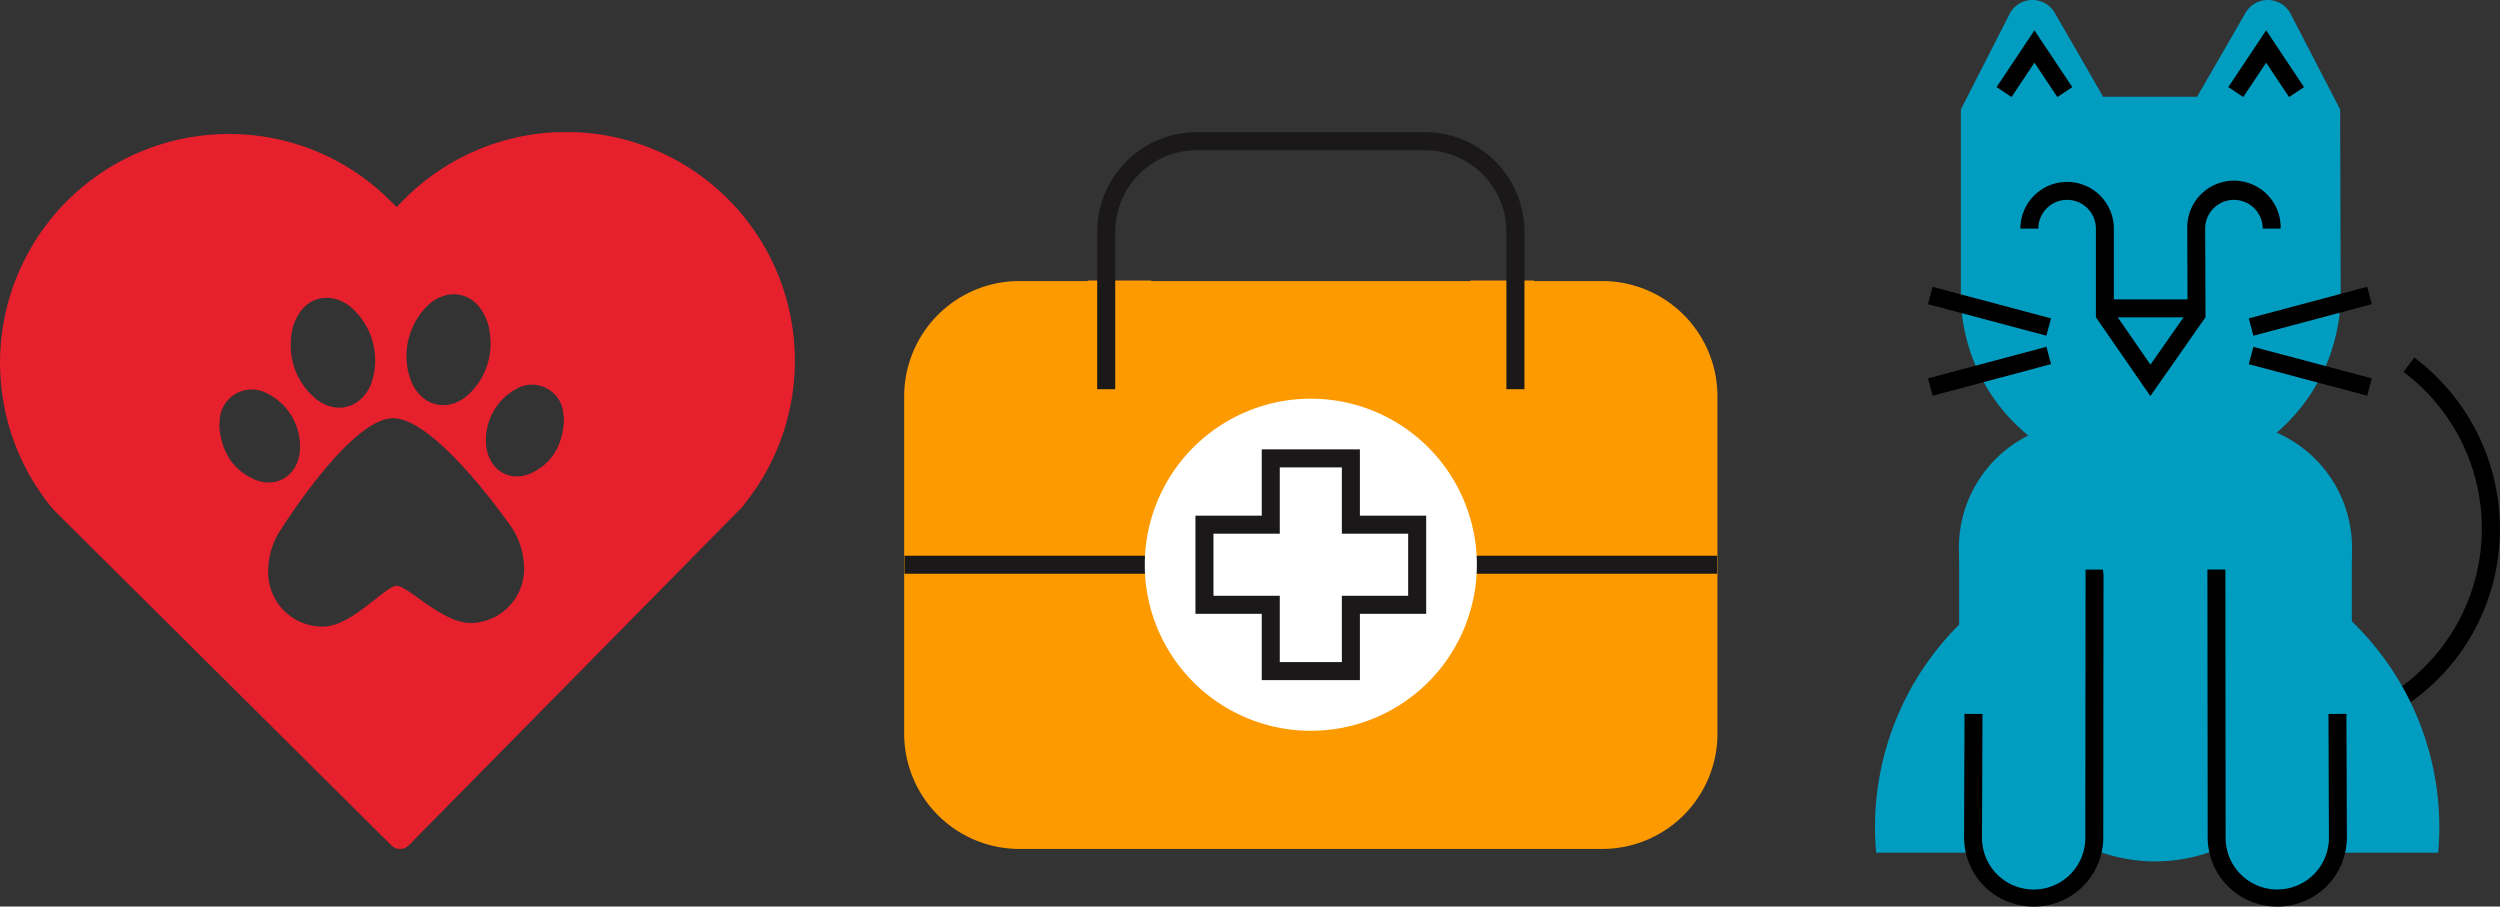 <?xml version="1.0" encoding="UTF-8"?>
<svg xmlns="http://www.w3.org/2000/svg" xmlns:xlink="http://www.w3.org/1999/xlink" width="416" height="150.849" viewBox="0 0 416 150.849">
  <rect x="0" y="0" width="416" height="150.849" fill="#333333" stroke="none"/>
  <defs>
    <clipPath id="clip-path">
      <rect id="Rectangle_451" data-name="Rectangle 451" width="135.329" height="119.27" transform="translate(0 0)" fill="none"></rect>
    </clipPath>
    <clipPath id="clip-path-2">
      <rect id="Rectangle_452" data-name="Rectangle 452" width="132.262" height="119.27" fill="#e7202e"></rect>
    </clipPath>
    <clipPath id="clip-path-3">
      <rect id="Rectangle_137" data-name="Rectangle 137" width="104" height="150.849" fill="none"></rect>
    </clipPath>
  </defs>
  <g id="Group_614" data-name="Group 614" transform="translate(-829 -1301.735)">
    <g id="Group_589" data-name="Group 589" transform="translate(979.455 1323.73)">
      <g id="Group_588" data-name="Group 588" clip-path="url(#clip-path)">
        <path id="Path_813" data-name="Path 813" d="M116.14,24.77H104.8v-.084H94.211v.084H41.119v-.084H30.528v.084H19.189A19.189,19.189,0,0,0,0,43.959V100.08a19.189,19.189,0,0,0,19.189,19.19H116.14a19.189,19.189,0,0,0,19.189-19.19V43.959A19.189,19.189,0,0,0,116.14,24.77" fill="#fd9a00"></path>
        <line id="Line_399" data-name="Line 399" x1="135.226" transform="translate(0.052 71.978)" fill="none" stroke="#1a1818" stroke-miterlimit="10" stroke-width="3"></line>
        <path id="Path_814" data-name="Path 814" d="M95.295,71.978a27.63,27.63,0,1,1-27.63-27.63,27.63,27.63,0,0,1,27.63,27.63" fill="#fff" fill-rule="evenodd"></path>
        <path id="Path_815" data-name="Path 815" d="M85.363,65.312H74.33V54.279H61V65.312H49.966V78.643H61V89.676H74.33V78.643H85.363Z" fill="none" stroke="#1a1818" stroke-miterlimit="10" stroke-width="3"></path>
        <path id="Path_816" data-name="Path 816" d="M33.617,42.773V16.537A15.08,15.08,0,0,1,48.654,1.5H86.676a15.08,15.08,0,0,1,15.036,15.037V42.773" fill="none" stroke="#1a1818" stroke-miterlimit="10" stroke-width="3"></path>
      </g>
    </g>
    <g id="Group_591" data-name="Group 591" transform="translate(829 1323.73)">
      <g id="Group_590" data-name="Group 590" clip-path="url(#clip-path-2)">
        <path id="Path_817" data-name="Path 817" d="M132.221,36.231A38.04,38.04,0,0,0,67.158,11.276l-1.165,1.179-1.179-1.166A37.807,37.807,0,0,0,37.838.305h0a38.064,38.064,0,0,0-29.1,62.322,2.027,2.027,0,0,0,.344.323,1.994,1.994,0,0,0,.226.275L65.13,118.677a2.045,2.045,0,0,0,1.45.593h0a2.041,2.041,0,0,0,1.443-.609l55.51-56.319a2,2,0,0,0,.331-.459,37.985,37.985,0,0,0,8.357-25.651M71.465,28.567c2.777-2.33,6.279-2.083,8.351.6a8.752,8.752,0,0,1,1.7,4.278c.056.422.077.85.111,1.321a11.581,11.581,0,0,1-3.579,8.809c-3.333,3.114-7.719,2.186-9.577-1.98a11.765,11.765,0,0,1,2.989-13.027M48.425,34.3a8.7,8.7,0,0,1,1.488-4.346c1.937-2.765,5.408-3.188,8.28-1.005A11.727,11.727,0,0,1,61.8,41.764c-1.649,4.244-5.971,5.375-9.435,2.448a11.533,11.533,0,0,1-3.992-8.592c.012-.474.009-.9.049-1.316M36.5,49.171c.018-.328.011-.641.044-.962a5.353,5.353,0,0,1,7.987-4.7,9.839,9.839,0,0,1,5.339,9.814c-.491,4-4.062,6.059-7.718,4.372-3.6-1.668-5.246-4.706-5.651-8.526m41.921,32.5c-4.757.117-10.555-6.23-12.437-6.184h0c-1.888.046-7.364,6.667-12.125,6.783a9.019,9.019,0,0,1-9.232-8.8c0-.09.006-.175,0-.267a12.419,12.419,0,0,1,2.165-7.163C47.5,64.931,58.433,47.764,65.3,47.6S83.91,64.044,84.683,65.125a12.374,12.374,0,0,1,2.506,7.048c.011.092.017.177.02.267a9.017,9.017,0,0,1-8.789,9.236m10.313-25.1c-3.5,1.823-7.079-.026-7.758-3.907a9.648,9.648,0,0,1,4.755-9.848,5.244,5.244,0,0,1,8.032,4.218c.04.3.06.619.081.927-.208,3.757-1.668,6.812-5.11,8.609" transform="translate(0 0)" fill="#e7202e"></path>
      </g>
    </g>
    <g id="Group_593" data-name="Group 593" transform="translate(1114.784 1290.979)">
      <g id="Group_150" data-name="Group 150" transform="translate(26.216 10.756)" clip-path="url(#clip-path-3)">
        <path id="Path_317" data-name="Path 317" d="M73.1,108.565l-1.585-2.532c.693-.434,1.4-.912,2.107-1.42a32.579,32.579,0,0,0,.4-52.424L75.815,49.8a35.657,35.657,0,0,1,13.8,34.133,35.178,35.178,0,0,1-14.248,23.1c-.757.547-1.521,1.061-2.27,1.529" transform="translate(13.924 9.696)"></path>
        <rect id="Rectangle_132" data-name="Rectangle 132" width="23.601" height="17.792" transform="translate(36.299 71.554)" fill="#009dc1"></rect>
        <path id="Path_318" data-name="Path 318" d="M49.549,88.791v29.846H69.693V76.518" transform="translate(9.647 14.898)" fill="#009dc1"></path>
        <path id="Path_319" data-name="Path 319" d="M33.874,87.665l-.043,35.722a10.088,10.088,0,1,1-20.176,0L13.73,82.3" transform="translate(2.659 16.025)" fill="#009dc1"></path>
        <path id="Path_320" data-name="Path 320" d="M14.921,86.256A47.6,47.6,0,0,0,0,120.911c0,1.409.073,2.8.192,4.181H20.456" transform="translate(0 16.794)" fill="#009dc1"></path>
        <path id="Path_321" data-name="Path 321" d="M66.513,86.256a47.6,47.6,0,0,1,14.921,34.655c0,1.409-.073,2.8-.192,4.181h-17.2" transform="translate(12.47 16.794)" fill="#009dc1"></path>
        <path id="Path_322" data-name="Path 322" d="M31.862,88.791v29.846H11.718V76.518" transform="translate(2.282 14.898)" fill="#009dc1"></path>
        <path id="Path_323" data-name="Path 323" d="M70.9,101.5A27.414,27.414,0,1,1,43.488,74.086,27.414,27.414,0,0,1,70.9,101.5" transform="translate(3.13 14.425)" fill="#009dc1"></path>
        <path id="Path_324" data-name="Path 324" d="M53.45,79.693A20.882,20.882,0,1,1,32.568,58.811,20.882,20.882,0,0,1,53.45,79.693" transform="translate(2.275 11.451)" fill="#009dc1"></path>
        <path id="Path_325" data-name="Path 325" d="M35.6,16.1a4.551,4.551,0,0,0-.239-.478L31.482,8.882l-3.9-6.741a4.284,4.284,0,0,0-7.42,0L11.955,18.219V48.945A30.452,30.452,0,0,0,42.317,79.307H44.8A30.452,30.452,0,0,0,75.162,48.945l-.086-30.725L66.746,2.141a4.284,4.284,0,0,0-7.42,0L55.435,8.882l-3.891,6.739a4.552,4.552,0,0,0-.239.478" transform="translate(2.328 0)" fill="#009dc1"></path>
        <path id="Path_326" data-name="Path 326" d="M39.827,57.581,30.78,44.492l2.456-1.7,6.606,9.558,6.7-9.586,2.447,1.716Z" transform="translate(5.993 8.326)"></path>
        <path id="Path_327" data-name="Path 327" d="M51.056,47.907H32.812V33.145a4.787,4.787,0,0,0-9.574,0H20.251a7.774,7.774,0,0,1,15.548,0V44.92h12.26l-.043-11.764a7.774,7.774,0,1,1,15.542-.011H60.571a4.787,4.787,0,1,0-9.574,0Z" transform="translate(3.943 4.899)"></path>
        <rect id="Rectangle_133" data-name="Rectangle 133" width="2.987" height="20.395" transform="matrix(0.257, -0.966, 0.966, 0.257, 8.818, 50.618)"></rect>
        <rect id="Rectangle_134" data-name="Rectangle 134" width="20.395" height="2.987" transform="translate(8.818 62.966) rotate(-14.954)"></rect>
        <rect id="Rectangle_135" data-name="Rectangle 135" width="20.395" height="2.987" transform="translate(62.196 52.981) rotate(-14.954)"></rect>
        <rect id="Rectangle_136" data-name="Rectangle 136" width="2.987" height="20.395" transform="matrix(0.257, -0.966, 0.966, 0.257, 62.196, 60.602)"></rect>
        <path id="Path_328" data-name="Path 328" d="M27.048,15.33,23.232,9.609,19.419,15.33l-2.485-1.657,6.3-9.449,6.3,9.449Z" transform="translate(3.297 0.822)"></path>
        <path id="Path_329" data-name="Path 329" d="M59.321,15.33,55.506,9.609,51.693,15.33l-2.485-1.657,6.3-9.449,6.3,9.449Z" transform="translate(9.581 0.822)"></path>
        <path id="Path_330" data-name="Path 330" d="M23.987,135.4A11.522,11.522,0,0,1,12.406,123.97l.075-20.628,2.987.01-.075,20.624a8.595,8.595,0,1,0,17.19,0l.041-44.645h2.987l-.043,44.645a11.52,11.52,0,0,1-11.58,11.432" transform="translate(2.415 15.446)"></path>
        <path id="Path_331" data-name="Path 331" d="M47.549,87.664l.043,35.722a10.088,10.088,0,1,0,20.176,0l-.075-41.077" transform="translate(9.258 16.026)" fill="#009dc1"></path>
        <path id="Path_332" data-name="Path 332" d="M31.484,79.693A20.882,20.882,0,1,0,52.366,58.811,20.882,20.882,0,0,0,31.484,79.693" transform="translate(6.13 11.451)" fill="#009dc1"></path>
        <path id="Path_333" data-name="Path 333" d="M57.922,135.4a11.522,11.522,0,0,1-11.581-11.433L46.3,79.327h2.987l.042,44.644a8.595,8.595,0,1,0,17.19,0l-.076-20.618,2.987-.01.074,20.622A11.522,11.522,0,0,1,57.923,135.4" transform="translate(9.015 15.445)"></path>
      </g>
    </g>
  </g>
</svg>
